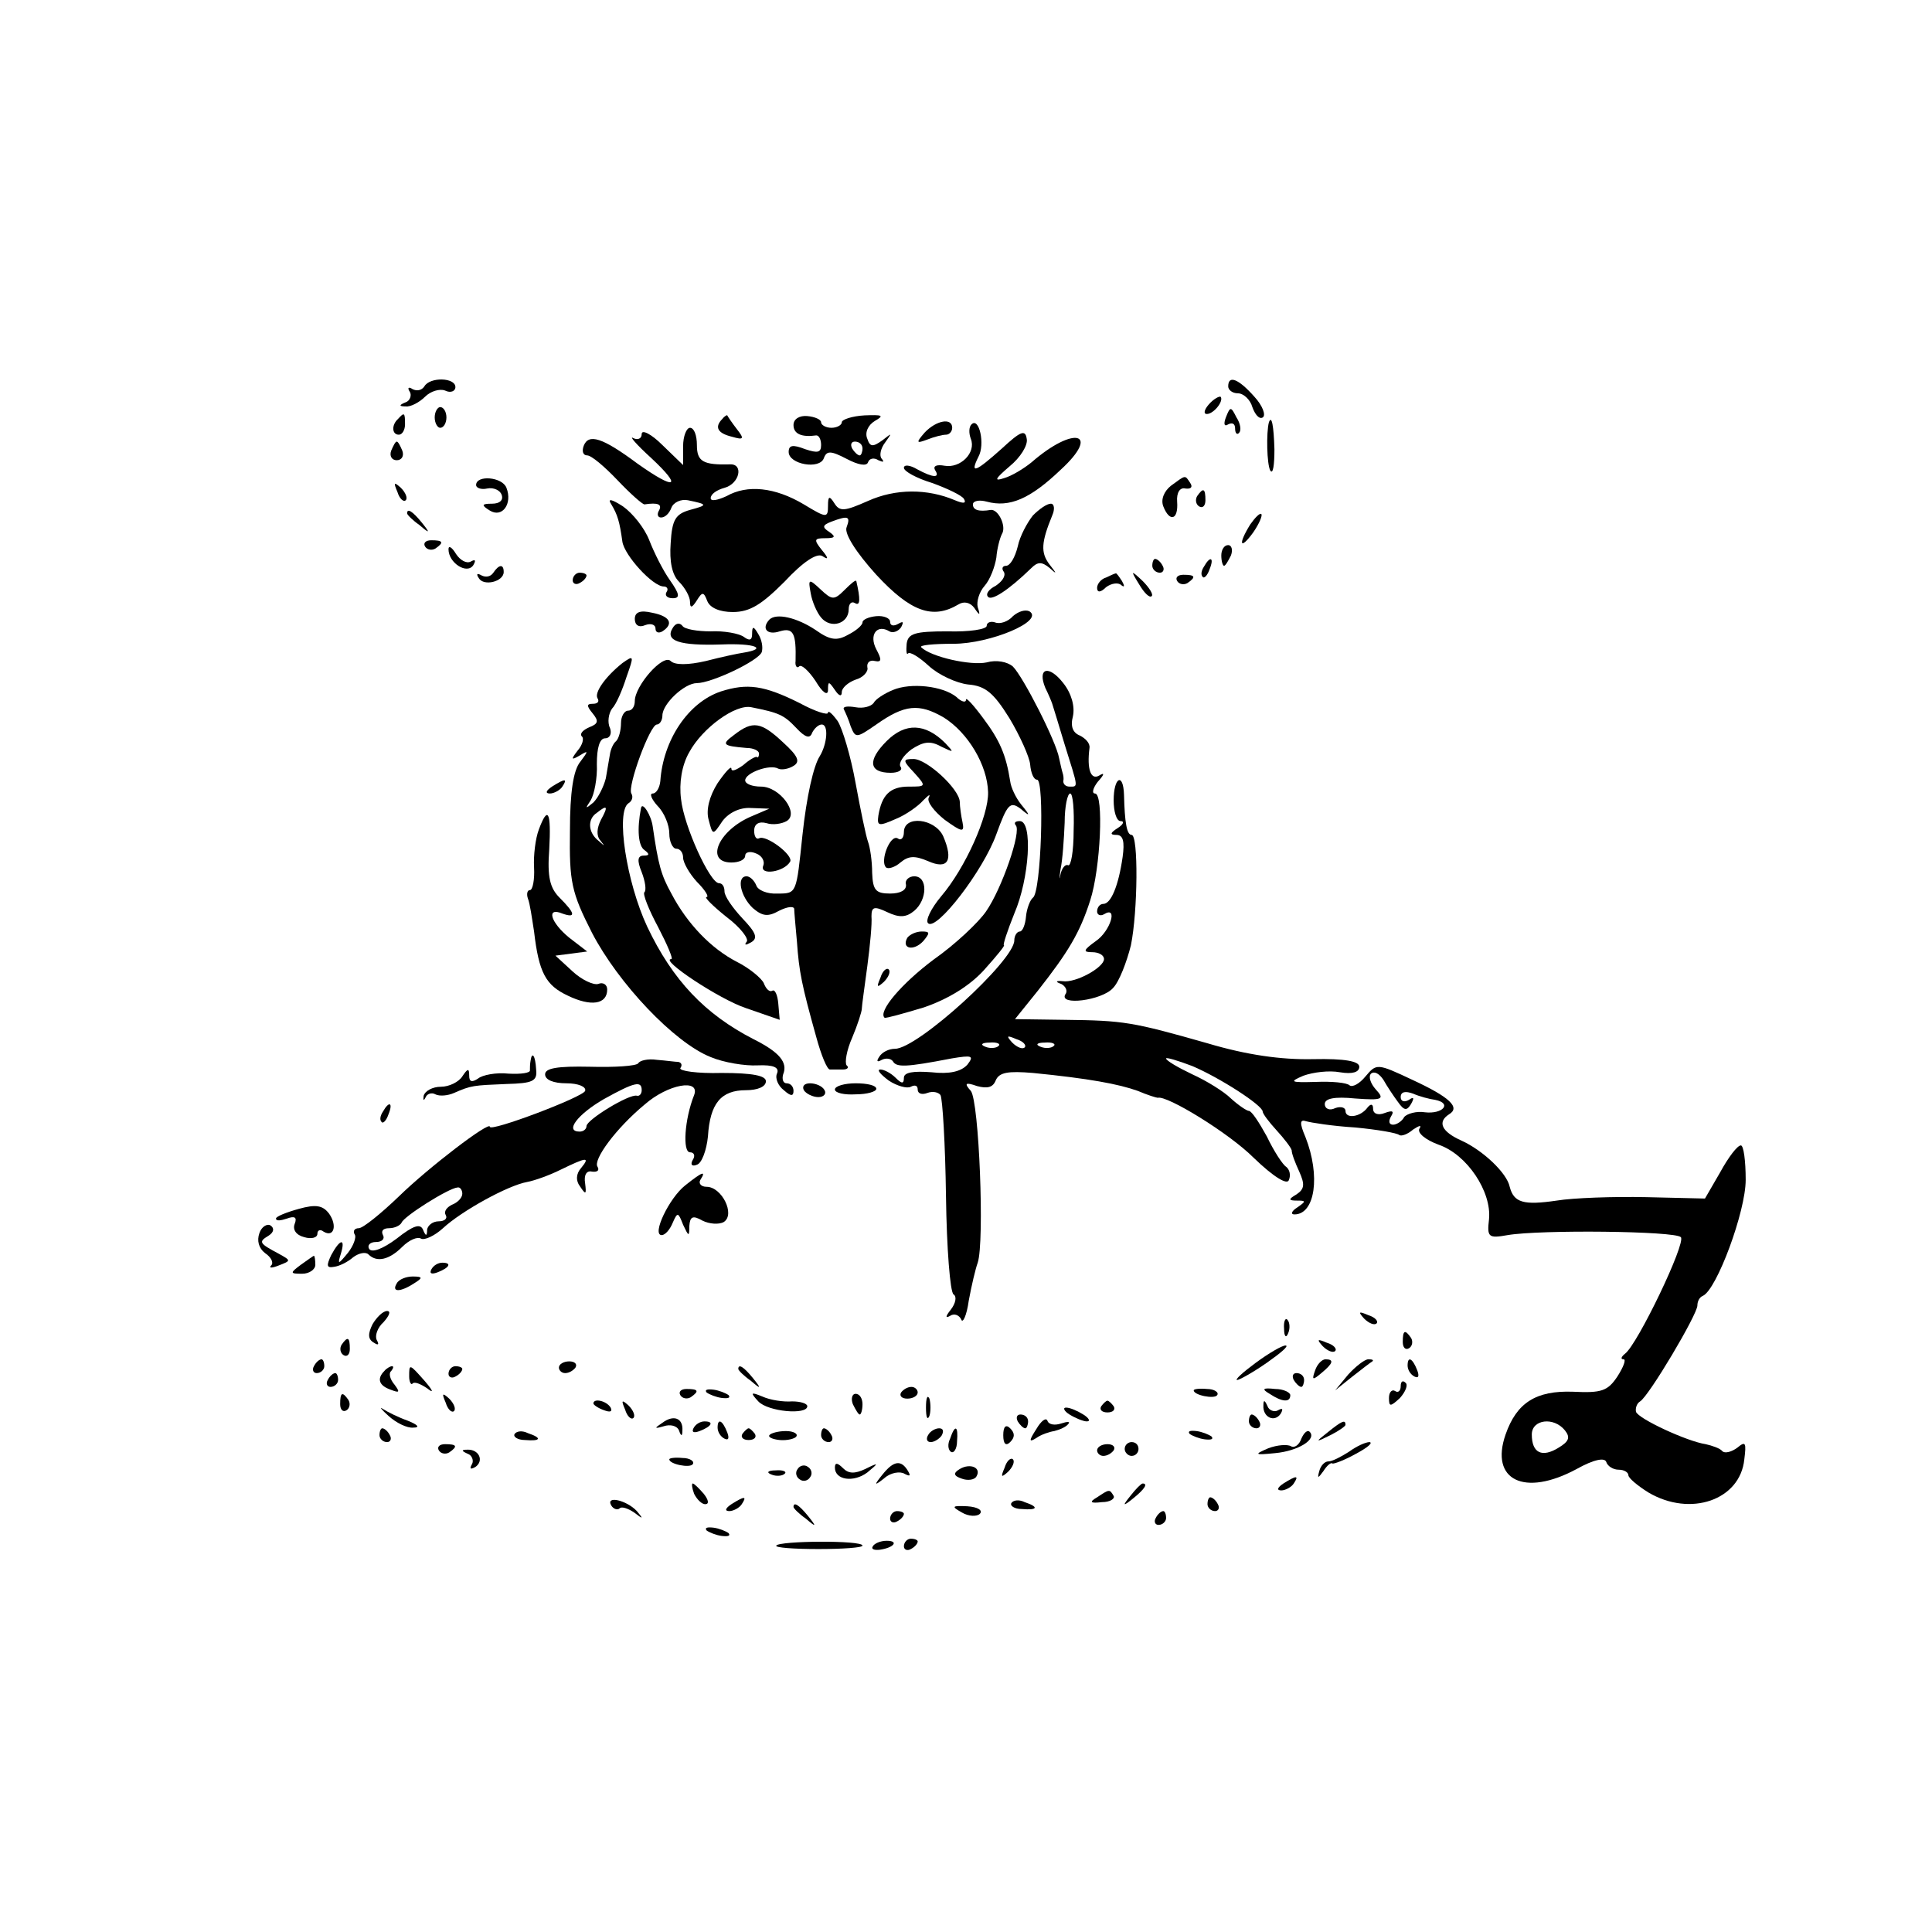 <?xml version="1.0" standalone="no"?>
<!DOCTYPE svg PUBLIC "-//W3C//DTD SVG 20010904//EN"
 "http://www.w3.org/TR/2001/REC-SVG-20010904/DTD/svg10.dtd">
<svg version="1.0" xmlns="http://www.w3.org/2000/svg"
 width="280pt" height="280pt" viewBox="0 0 280 280"
 preserveAspectRatio="xMidYMid meet">
<g transform="translate(0,280) scale(0.1,-0.1)"
fill="#000000" stroke="none">
<path d="M615 2240 c-4 -6 -11 -7 -17 -4 -6 4 -8 2 -4 -4 3 -5 0 -13 -6 -15
-10 -4 -10 -6 0 -6 7 -1 20 6 28 14 8 8 21 12 29 9 8 -4 15 -1 15 5 0 14 -37
15 -45 1z"/>
<path d="M1780 2240 c0 -5 6 -10 14 -10 8 0 18 -9 21 -20 4 -11 10 -18 15 -15
5 3 0 17 -12 30 -23 26 -38 32 -38 15z"/>
<path d="M1752 2214 c-7 -8 -8 -14 -3 -14 10 0 25 19 20 25 -2 1 -10 -3 -17
-11z"/>
<path d="M630 2195 c0 -8 4 -15 8 -15 5 0 9 7 9 15 0 8 -4 15 -9 15 -4 0 -8
-7 -8 -15z"/>
<path d="M1777 2196 c-4 -10 -3 -15 3 -11 6 3 10 1 10 -6 0 -7 3 -10 6 -6 3 3
2 13 -4 22 -8 16 -9 16 -15 1z"/>
<path d="M577 2193 c-10 -9 -9 -23 1 -23 5 0 9 7 9 15 0 17 -1 18 -10 8z"/>
<path d="M1047 2193 c-12 -12 -7 -21 14 -26 17 -5 18 -3 7 11 -7 9 -13 18 -14
20 0 1 -4 -1 -7 -5z"/>
<path d="M1150 2184 c0 -13 12 -18 33 -15 4 0 7 -6 7 -14 0 -11 -5 -12 -23 -6
-18 7 -24 6 -24 -4 0 -18 45 -26 51 -9 4 11 10 11 33 -1 17 -9 29 -11 31 -5 2
6 9 7 15 3 7 -3 9 -3 5 2 -4 4 -2 15 5 24 10 14 10 14 -4 3 -14 -10 -18 -10
-22 2 -4 9 1 20 11 26 14 8 11 9 -15 8 -18 -1 -33 -6 -33 -10 0 -4 -7 -8 -15
-8 -8 0 -15 4 -15 8 0 4 -9 8 -20 9 -11 1 -20 -4 -20 -13z m100 -34 c0 -5 -2
-10 -4 -10 -3 0 -8 5 -11 10 -3 6 -1 10 4 10 6 0 11 -4 11 -10z"/>
<path d="M1340 2173 c-13 -15 -12 -16 4 -10 10 4 22 7 27 7 5 0 9 5 9 10 0 15
-23 11 -40 -7z"/>
<path d="M1408 2185 c-4 -4 -4 -13 -1 -21 8 -20 -15 -43 -38 -39 -11 2 -17 0
-14 -6 8 -12 -2 -12 -26 1 -10 6 -19 7 -19 2 0 -5 18 -15 41 -22 22 -8 43 -18
46 -23 4 -7 -1 -7 -13 -2 -40 17 -86 17 -126 -1 -34 -15 -41 -16 -49 -3 -7 11
-9 10 -9 -4 0 -18 -2 -18 -35 2 -42 25 -82 29 -112 12 -13 -6 -23 -8 -23 -3 0
6 9 12 20 15 22 6 28 35 8 34 -39 -1 -48 4 -48 28 0 14 -4 25 -10 25 -5 0 -10
-12 -10 -27 l0 -27 -30 29 c-16 16 -30 23 -30 16 0 -7 -6 -9 -12 -6 -7 4 4 -9
26 -29 46 -43 35 -47 -20 -8 -51 38 -71 44 -78 26 -3 -8 -1 -14 5 -14 6 0 25
-16 44 -36 18 -19 36 -35 39 -35 20 3 26 0 21 -9 -3 -5 -2 -10 3 -10 6 0 12 6
15 14 3 8 14 13 24 11 29 -6 29 -7 3 -14 -21 -6 -26 -14 -28 -48 -2 -27 2 -46
12 -56 9 -9 16 -22 16 -29 0 -10 3 -9 10 2 8 13 10 12 15 -1 4 -10 18 -16 37
-16 25 0 42 11 75 44 27 29 47 42 55 37 9 -6 9 -3 -1 9 -12 15 -11 17 5 17 14
0 16 2 6 9 -11 7 -10 10 3 15 24 9 28 8 22 -8 -4 -9 14 -37 43 -69 50 -54 82
-65 119 -43 8 5 17 3 23 -5 8 -12 9 -11 5 1 -2 8 2 22 10 31 8 9 15 28 17 41
1 13 5 28 8 34 7 11 -5 36 -16 35 -18 -3 -26 0 -26 8 0 5 9 7 20 4 33 -9 63 4
107 46 59 54 20 65 -42 11 -11 -9 -29 -20 -40 -23 -15 -5 -13 -1 8 17 16 13
27 31 25 40 -2 14 -9 11 -36 -14 -38 -34 -47 -38 -34 -12 10 18 1 58 -10 47z"/>
<path d="M1839 2188 c-4 -15 -3 -61 2 -70 4 -6 6 8 6 31 -1 34 -4 50 -8 39z"/>
<path d="M567 2147 c-3 -8 1 -14 8 -14 7 0 11 6 8 14 -3 7 -6 13 -8 13 -2 0
-5 -6 -8 -13z"/>
<path d="M690 2097 c0 -4 7 -7 16 -5 10 2 19 -3 21 -9 3 -8 -3 -13 -14 -13
-15 0 -16 -2 -3 -10 18 -11 33 10 24 33 -6 16 -44 19 -44 4z"/>
<path d="M1697 2096 c-10 -8 -15 -20 -11 -30 9 -23 22 -20 20 7 -1 13 4 21 12
19 8 -1 11 2 7 8 -8 12 -6 12 -28 -4z"/>
<path d="M576 2087 c3 -10 9 -15 12 -12 3 3 0 11 -7 18 -10 9 -11 8 -5 -6z"/>
<path d="M1735 2081 c-3 -5 -2 -12 3 -15 5 -3 9 1 9 9 0 17 -3 19 -12 6z"/>
<path d="M886 2069 c9 -15 12 -25 16 -54 3 -20 44 -65 60 -65 5 0 7 -4 4 -8
-3 -5 1 -9 9 -9 11 0 10 6 -4 26 -10 14 -23 40 -30 58 -7 18 -24 39 -38 49
-17 11 -23 12 -17 3z"/>
<path d="M1497 2053 c-8 -10 -19 -30 -22 -45 -4 -16 -11 -28 -17 -28 -5 0 -7
-4 -3 -9 3 -6 -3 -14 -12 -20 -10 -5 -15 -12 -11 -16 5 -6 29 9 63 42 9 9 15
9 26 0 11 -10 11 -9 0 5 -13 17 -12 32 4 71 4 9 3 17 -2 17 -6 0 -17 -8 -26
-17z"/>
<path d="M590 2056 c0 -2 8 -10 18 -17 15 -13 16 -12 3 4 -13 16 -21 21 -21
13z"/>
<path d="M1812 2040 c-18 -29 -15 -38 4 -12 9 13 14 25 12 27 -2 2 -9 -5 -16
-15z"/>
<path d="M616 2008 c3 -5 10 -6 15 -3 13 9 11 12 -6 12 -8 0 -12 -4 -9 -9z"/>
<path d="M650 2004 c0 -20 27 -37 36 -23 4 7 3 9 -4 5 -6 -3 -15 2 -21 11 -6
10 -11 13 -11 7z"/>
<path d="M1770 1995 c0 -8 2 -15 4 -15 2 0 6 7 10 15 3 8 1 15 -4 15 -6 0 -10
-7 -10 -15z"/>
<path d="M1670 1980 c0 -5 5 -10 11 -10 5 0 7 5 4 10 -3 6 -8 10 -11 10 -2 0
-4 -4 -4 -10z"/>
<path d="M1745 1979 c-4 -6 -5 -12 -2 -15 2 -3 7 2 10 11 7 17 1 20 -8 4z"/>
<path d="M715 1970 c-4 -6 -11 -7 -17 -4 -7 4 -8 2 -4 -4 7 -12 36 -5 36 9 0
12 -7 11 -15 -1z"/>
<path d="M830 1959 c0 -5 5 -7 10 -4 6 3 10 8 10 11 0 2 -4 4 -10 4 -5 0 -10
-5 -10 -11z"/>
<path d="M1603 1963 c-7 -2 -13 -9 -13 -15 0 -7 5 -7 13 1 8 6 18 7 22 3 5 -4
5 -1 1 6 -4 6 -8 12 -9 11 -1 0 -8 -3 -14 -6z"/>
<path d="M1651 1953 c7 -12 15 -20 18 -17 3 2 -3 12 -13 22 -17 16 -18 16 -5
-5z"/>
<path d="M1706 1958 c3 -5 10 -6 15 -3 13 9 11 12 -6 12 -8 0 -12 -4 -9 -9z"/>
<path d="M1175 1940 c2 -12 9 -28 15 -35 14 -17 40 -9 40 12 0 8 4 12 9 9 8
-5 8 6 2 32 -1 2 -8 -4 -17 -13 -15 -15 -18 -15 -35 1 -17 16 -18 15 -14 -6z"/>
<path d="M920 1903 c0 -9 6 -13 15 -9 8 3 15 1 15 -5 0 -6 5 -7 10 -4 17 11
11 22 -15 27 -17 4 -25 1 -25 -9z"/>
<path d="M1468 1907 c-7 -8 -19 -12 -26 -9 -6 2 -12 0 -12 -5 0 -5 -25 -9 -57
-8 -47 0 -57 -3 -59 -18 -1 -11 0 -17 2 -14 3 3 17 -6 30 -18 14 -13 40 -25
57 -27 25 -2 37 -12 60 -49 15 -25 29 -56 30 -67 1 -12 5 -22 10 -22 11 0 6
-163 -6 -171 -4 -3 -9 -16 -10 -27 -1 -12 -5 -22 -9 -22 -4 0 -8 -6 -8 -13 0
-29 -140 -157 -173 -157 -9 0 -19 -5 -23 -12 -4 -6 -3 -8 4 -4 6 3 13 2 16 -2
5 -9 18 -9 85 4 30 5 33 4 23 -9 -9 -10 -26 -14 -52 -11 -26 2 -40 0 -40 -8 0
-9 -3 -9 -12 0 -7 7 -17 12 -22 12 -6 0 0 -7 12 -16 12 -8 27 -12 32 -9 6 3
10 2 10 -4 0 -6 6 -8 14 -5 8 3 16 1 19 -3 3 -5 7 -71 8 -147 1 -75 6 -139 11
-142 5 -3 3 -13 -4 -22 -8 -10 -8 -13 -1 -9 6 4 13 1 16 -5 2 -7 8 5 11 27 4
22 10 47 13 55 10 30 2 234 -10 249 -10 11 -8 13 9 7 15 -4 23 -2 27 8 5 12
18 14 54 11 81 -8 124 -16 152 -26 14 -6 27 -10 29 -10 13 4 103 -51 139 -87
29 -28 49 -40 51 -32 3 7 1 15 -4 19 -5 3 -18 23 -28 44 -11 20 -22 37 -26 37
-3 0 -15 8 -26 18 -10 10 -36 26 -56 35 -21 10 -38 20 -38 23 0 2 17 -3 38
-11 40 -17 102 -57 102 -66 0 -3 9 -15 20 -27 11 -12 21 -25 22 -29 0 -5 5
-18 11 -31 8 -18 8 -25 -4 -33 -12 -7 -12 -9 1 -9 13 0 13 -1 0 -10 -8 -5 -10
-10 -4 -10 30 0 38 56 16 112 -9 21 -8 26 1 23 7 -2 38 -7 71 -9 32 -3 61 -8
64 -11 3 -2 12 1 20 8 9 6 13 7 9 1 -3 -6 9 -16 28 -23 41 -14 77 -68 73 -108
-3 -26 -1 -28 27 -23 47 8 243 6 251 -3 8 -8 -63 -156 -81 -169 -5 -4 -7 -8
-2 -8 4 0 0 -11 -9 -25 -14 -21 -23 -24 -64 -22 -54 2 -82 -16 -98 -62 -23
-66 27 -91 103 -50 25 14 41 17 43 10 2 -6 10 -11 18 -11 8 0 14 -4 14 -8 0
-4 13 -15 29 -25 61 -36 133 -11 139 48 3 24 2 27 -10 17 -8 -6 -18 -9 -22 -5
-3 4 -15 8 -24 10 -27 4 -98 37 -101 47 -1 5 1 12 6 15 13 8 83 126 83 139 0
6 3 12 8 14 20 9 62 122 62 168 0 28 -3 50 -7 50 -5 0 -18 -17 -30 -39 l-22
-38 -85 2 c-47 1 -106 -1 -130 -5 -48 -7 -62 -3 -68 20 -4 20 -39 53 -70 67
-29 13 -35 27 -18 38 17 10 1 25 -53 50 -51 24 -52 24 -68 5 -9 -11 -19 -16
-23 -13 -4 4 -26 6 -49 5 -37 -1 -39 0 -18 9 14 5 37 8 53 5 18 -3 28 0 28 8
0 8 -21 12 -67 11 -46 -1 -96 6 -153 23 -109 31 -121 33 -207 34 l-72 1 33 41
c44 56 61 84 76 131 15 46 20 155 7 155 -5 0 -3 8 4 17 10 11 10 14 2 9 -12
-7 -18 9 -14 40 1 7 -6 14 -14 18 -10 4 -14 13 -10 28 3 14 -2 33 -14 48 -21
27 -38 22 -26 -7 5 -10 9 -20 10 -23 1 -3 9 -29 18 -59 20 -64 20 -61 7 -61
-5 0 -9 3 -9 8 1 4 0 9 -1 12 -1 3 -3 12 -5 21 -4 24 -52 118 -67 133 -8 7
-24 10 -38 6 -23 -5 -81 8 -95 22 -3 3 18 5 47 5 53 0 132 33 110 47 -6 3 -16
0 -24 -7z m88 -311 c0 -30 -4 -52 -8 -50 -4 2 -9 -4 -11 -13 -2 -10 -2 -7 0 7
3 14 5 44 6 68 0 23 4 42 8 42 4 0 6 -24 5 -54z m-71 -314 c-3 -3 -11 0 -18 7
-9 10 -8 11 6 5 10 -3 15 -9 12 -12z m-38 2 c-3 -3 -12 -4 -19 -1 -8 3 -5 6 6
6 11 1 17 -2 13 -5z m80 0 c-3 -3 -12 -4 -19 -1 -8 3 -5 6 6 6 11 1 17 -2 13
-5z m499 -81 c9 -13 13 -13 19 -3 5 9 4 11 -3 6 -7 -4 -12 -2 -12 4 0 8 7 9
18 5 9 -4 24 -8 32 -9 25 -5 11 -21 -15 -18 -12 2 -26 -2 -30 -7 -3 -6 -11
-11 -16 -11 -6 0 -7 5 -3 12 5 8 2 9 -9 5 -10 -4 -17 -1 -17 6 0 7 -3 8 -8 2
-10 -14 -32 -17 -32 -5 0 5 -7 7 -15 4 -8 -4 -15 -1 -15 6 0 8 14 11 44 8 40
-3 43 -1 30 13 -8 9 -11 19 -7 23 5 4 12 0 18 -9 5 -9 15 -24 21 -32z m242
-476 c8 -10 6 -16 -9 -25 -24 -15 -39 -8 -39 19 0 22 32 26 48 6z"/>
<path d="M1115 1902 c-12 -13 -3 -23 15 -17 20 6 24 -3 23 -43 -1 -7 2 -11 5
-8 3 4 14 -6 24 -21 10 -17 18 -22 18 -13 0 13 1 13 10 0 6 -9 10 -10 10 -3 0
6 9 14 20 18 11 3 19 12 17 18 -1 7 4 11 11 9 10 -2 10 2 2 17 -11 21 1 37 19
26 5 -3 13 0 17 6 4 8 3 9 -4 5 -7 -4 -12 -3 -12 3 0 5 -9 9 -20 8 -11 -1 -20
-5 -20 -9 0 -4 -9 -12 -21 -18 -16 -9 -26 -8 -47 7 -27 18 -57 25 -67 15z"/>
<path d="M975 1890 c-12 -19 10 -26 71 -24 48 2 68 -6 31 -12 -7 -1 -31 -6
-54 -12 -26 -6 -45 -6 -51 0 -11 11 -52 -36 -52 -58 0 -8 -4 -14 -10 -14 -5 0
-10 -8 -10 -18 0 -10 -3 -22 -7 -26 -4 -3 -8 -12 -9 -19 -1 -7 -4 -22 -6 -35
-3 -12 -11 -28 -18 -35 -12 -10 -12 -9 -4 3 5 8 10 32 9 53 0 23 4 37 12 37 7
0 10 7 7 15 -4 8 -2 21 3 28 6 6 15 27 21 46 11 31 11 32 -6 20 -25 -20 -41
-43 -36 -51 3 -5 0 -8 -7 -8 -9 0 -9 -3 0 -14 9 -11 8 -15 -5 -20 -9 -4 -14
-9 -11 -13 4 -3 1 -13 -6 -21 -10 -13 -9 -14 3 -7 13 8 13 7 1 -9 -10 -12 -15
-44 -15 -100 -1 -74 2 -89 32 -148 38 -73 119 -159 172 -180 19 -8 50 -13 68
-12 23 1 32 -3 28 -12 -3 -7 2 -18 10 -24 10 -9 14 -9 14 -1 0 6 -4 11 -10 11
-5 0 -7 6 -5 13 7 17 -5 32 -43 51 -70 36 -117 85 -154 163 -30 64 -46 167
-27 179 5 3 7 9 4 14 -6 10 27 100 37 100 4 0 8 6 8 13 0 17 32 47 50 47 21 0
89 32 94 45 2 7 0 18 -5 26 -7 12 -9 12 -9 0 0 -9 -4 -10 -12 -4 -7 5 -29 9
-48 8 -19 0 -38 3 -41 8 -4 5 -10 4 -14 -3z m-104 -278 c-6 -12 -7 -23 -1 -30
7 -9 7 -9 -2 -1 -16 12 -17 32 -3 41 15 12 17 10 6 -10z"/>
<path d="M1045 1798 c-48 -16 -84 -71 -88 -130 -1 -10 -6 -18 -11 -18 -5 0 -2
-8 7 -18 10 -10 17 -28 17 -40 0 -12 5 -22 10 -22 6 0 10 -6 10 -13 0 -7 9
-23 20 -35 12 -12 18 -22 14 -22 -4 0 9 -13 29 -29 20 -15 33 -32 29 -36 -4
-5 -1 -5 6 -1 11 6 8 14 -12 35 -14 15 -26 32 -26 39 0 7 -3 12 -8 12 -13 0
-51 83 -55 122 -3 23 1 49 12 68 19 35 67 70 90 65 40 -8 47 -11 65 -30 13
-14 20 -16 23 -7 3 6 9 12 14 12 10 0 8 -28 -3 -46 -9 -14 -19 -58 -25 -114
-9 -85 -8 -85 -36 -85 -15 -1 -29 5 -31 12 -3 7 -9 13 -14 13 -15 0 -9 -29 9
-46 14 -12 22 -13 38 -4 12 6 21 7 22 3 0 -4 2 -26 4 -48 3 -43 7 -63 28 -138
7 -26 16 -48 20 -47 4 0 12 0 19 0 6 0 9 3 5 6 -3 4 0 22 8 40 8 19 14 38 14
42 0 4 4 32 8 62 4 30 7 62 6 72 0 14 4 15 23 6 17 -8 27 -8 39 2 19 16 20 50
0 50 -8 0 -14 -6 -12 -12 1 -8 -8 -13 -23 -13 -21 0 -25 5 -26 30 0 17 -3 37
-6 45 -3 8 -11 47 -18 85 -7 39 -19 79 -26 90 -8 11 -14 16 -14 12 0 -4 -19 2
-41 14 -52 26 -76 29 -114 17z"/>
<path d="M1294 1800 c-12 -5 -25 -13 -28 -19 -4 -5 -15 -8 -26 -6 -12 2 -19 1
-17 -3 2 -4 7 -15 10 -25 7 -17 8 -17 37 3 41 29 62 31 98 10 35 -22 63 -69
64 -108 1 -34 -33 -110 -68 -151 -15 -18 -23 -35 -19 -39 12 -12 80 76 99 129
16 44 20 48 35 37 14 -12 15 -11 1 6 -8 10 -15 25 -16 34 -6 38 -15 59 -39 91
-14 19 -25 31 -25 27 0 -5 -7 -3 -14 4 -20 16 -66 21 -92 10z"/>
<path d="M1064 1735 c-19 -14 -17 -16 18 -19 10 0 18 -4 18 -8 0 -5 -2 -7 -3
-5 -2 1 -11 -4 -20 -12 -10 -7 -17 -10 -17 -5 0 5 -9 -5 -20 -21 -12 -19 -17
-39 -13 -53 6 -23 6 -23 20 -2 9 12 25 20 41 19 l27 -1 -28 -12 c-47 -21 -65
-66 -27 -66 11 0 20 4 20 10 0 5 7 7 16 3 8 -3 13 -11 10 -18 -5 -14 30 -9 39
6 6 9 -35 40 -45 34 -4 -2 -7 3 -7 11 0 10 7 14 18 11 9 -3 22 -1 29 3 19 11
-10 50 -37 50 -13 0 -23 4 -23 9 0 11 36 24 48 17 4 -2 14 -1 22 4 10 6 7 14
-15 34 -32 30 -44 32 -71 11z"/>
<path d="M1285 1726 c-28 -28 -26 -46 6 -46 11 0 18 4 14 9 -3 5 4 16 16 25
17 11 27 13 43 4 19 -9 19 -9 6 5 -29 29 -58 30 -85 3z"/>
<path d="M1325 1680 c18 -20 17 -20 -8 -20 -27 0 -39 -12 -44 -42 -2 -15 0
-16 25 -5 15 6 33 19 40 27 8 8 11 10 8 4 -3 -6 8 -20 23 -32 25 -18 29 -19
26 -4 -2 9 -4 23 -4 30 -1 19 -48 62 -67 62 -16 0 -16 -2 1 -20z"/>
<path d="M800 1660 c-9 -6 -10 -10 -3 -10 6 0 15 5 18 10 8 12 4 12 -15 0z"/>
<path d="M1614 1640 c0 -16 4 -30 10 -30 6 0 4 -5 -4 -10 -11 -7 -12 -10 -2
-10 10 0 12 -10 9 -32 -6 -42 -17 -68 -28 -68 -5 0 -9 -5 -9 -11 0 -5 5 -7 10
-4 21 13 9 -25 -12 -39 -18 -13 -19 -16 -5 -16 9 0 17 -4 17 -10 0 -12 -41
-35 -60 -32 -10 1 -11 -1 -2 -4 6 -3 10 -10 6 -15 -10 -17 53 -9 69 9 9 9 20
38 26 62 10 49 11 160 1 160 -7 0 -10 18 -11 58 -1 33 -15 26 -15 -8z"/>
<path d="M929 1629 c-6 -31 -4 -55 5 -61 8 -6 7 -8 -1 -8 -9 0 -10 -7 -3 -24
5 -13 7 -26 4 -29 -3 -2 6 -25 20 -51 13 -25 22 -46 19 -46 -18 0 69 -58 108
-71 l49 -17 -2 23 c-1 13 -5 22 -9 19 -4 -2 -9 3 -12 11 -3 7 -21 22 -39 31
-37 19 -72 55 -95 99 -15 27 -19 42 -27 97 -2 16 -15 37 -17 27z"/>
<path d="M781 1598 c-5 -13 -8 -38 -7 -55 1 -18 -2 -33 -6 -33 -4 0 -5 -6 -3
-12 3 -7 6 -29 9 -48 7 -60 17 -78 49 -93 33 -16 57 -13 57 9 0 7 -6 11 -13 8
-7 -2 -24 6 -37 18 l-25 23 23 3 23 3 -26 20 c-27 22 -34 45 -10 35 20 -7 19
0 -4 23 -14 14 -18 30 -15 70 3 55 -2 64 -15 29z"/>
<path d="M1310 1594 c0 -8 -4 -13 -9 -9 -11 6 -26 -33 -17 -42 3 -3 13 0 21 7
12 10 21 10 40 2 29 -13 37 1 22 36 -12 26 -57 31 -57 6z"/>
<path d="M1472 1604 c9 -8 -20 -92 -43 -125 -11 -16 -45 -48 -75 -69 -47 -35
-82 -76 -72 -85 2 -1 27 6 57 15 35 12 66 31 87 54 18 20 31 36 29 36 -2 0 5
21 15 46 22 51 27 134 8 134 -6 0 -9 -2 -6 -6z"/>
<path d="M1315 1441 c-9 -16 9 -20 23 -5 10 12 10 14 -2 14 -8 0 -17 -4 -21
-9z"/>
<path d="M1276 1383 c-6 -14 -5 -15 5 -6 7 7 10 15 7 18 -3 3 -9 -2 -12 -12z"/>
<path d="M769 1263 c-1 -5 -1 -11 -1 -14 1 -4 -13 -6 -31 -5 -18 2 -38 -2 -44
-7 -9 -6 -13 -5 -13 4 0 11 -2 11 -10 -1 -5 -8 -19 -15 -31 -15 -12 0 -23 -6
-25 -13 -1 -7 0 -8 3 -2 2 5 9 7 14 4 6 -3 18 -2 27 2 25 11 28 11 76 13 38 1
45 4 43 21 -1 20 -6 27 -8 13z"/>
<path d="M925 1259 c-3 -4 -34 -6 -70 -5 -47 1 -65 -2 -65 -11 0 -8 12 -13 31
-13 17 0 29 -5 27 -11 -3 -9 -138 -60 -138 -52 0 9 -89 -59 -132 -101 -26 -25
-52 -46 -58 -46 -6 0 -9 -4 -6 -9 3 -4 -2 -17 -10 -27 -14 -17 -15 -17 -10 -1
7 23 -1 22 -14 -2 -7 -15 -7 -19 4 -17 8 1 20 7 28 14 8 6 18 8 22 4 12 -12
30 -8 49 11 10 10 22 15 27 12 5 -3 20 4 32 15 27 25 94 62 122 67 11 2 33 10
49 18 37 18 43 19 29 2 -7 -8 -8 -18 -1 -27 8 -12 9 -11 7 5 -2 12 2 19 10 17
8 -1 11 2 8 7 -7 10 27 56 68 90 34 30 81 38 72 14 -14 -35 -17 -83 -6 -83 6
0 8 -5 4 -11 -4 -7 -1 -10 6 -7 7 2 14 21 16 41 3 48 19 67 55 67 17 0 29 5
29 13 0 8 -19 12 -64 12 -36 -1 -62 3 -60 7 3 4 2 8 -3 9 -4 0 -18 2 -31 3
-13 2 -25 -1 -27 -5z m5 -39 c0 -5 -3 -9 -7 -8 -11 3 -73 -35 -73 -44 0 -4 -4
-8 -10 -8 -22 0 -3 25 35 47 45 25 55 27 55 13z m-260 -150 c0 -6 -7 -13 -15
-16 -8 -4 -12 -10 -9 -15 3 -5 -2 -9 -10 -9 -9 0 -16 -6 -17 -12 0 -10 -2 -10
-6 0 -4 9 -14 6 -38 -13 -20 -15 -36 -21 -40 -15 -3 5 1 10 10 10 9 0 13 5 10
10 -3 6 0 10 9 10 8 0 16 4 18 8 3 9 68 50 81 51 4 1 7 -4 7 -9z"/>
<path d="M1165 1220 c3 -5 13 -10 21 -10 8 0 12 5 9 10 -3 6 -13 10 -21 10 -8
0 -12 -4 -9 -10z"/>
<path d="M1210 1221 c0 -5 14 -8 30 -7 17 0 30 4 30 8 0 5 -13 8 -30 8 -16 0
-30 -4 -30 -9z"/>
<path d="M555 1189 c-4 -6 -5 -12 -2 -15 2 -3 7 2 10 11 7 17 1 20 -8 4z"/>
<path d="M993 1082 c-23 -18 -49 -72 -34 -72 5 0 12 8 16 18 7 16 8 15 15 -3
8 -17 9 -18 9 -2 1 14 5 16 19 8 10 -5 24 -6 31 -2 17 11 -3 51 -25 51 -8 0
-12 5 -9 10 9 14 3 12 -22 -8z"/>
<path d="M433 1048 c-18 -5 -33 -11 -33 -14 0 -4 7 -3 16 0 11 4 15 2 11 -8
-3 -8 2 -16 14 -19 10 -3 19 -1 19 5 0 5 4 7 9 3 15 -9 20 9 8 26 -9 12 -19
14 -44 7z"/>
<path d="M376 1013 c-4 -11 -1 -22 8 -29 9 -6 13 -14 9 -18 -4 -4 1 -4 11 0
18 7 18 7 0 17 -28 15 -30 17 -15 26 8 5 9 11 3 15 -5 3 -13 -2 -16 -11z"/>
<path d="M436 967 c-16 -12 -16 -13 2 -13 10 0 19 6 19 13 0 7 -1 13 -2 13 -1
0 -9 -6 -19 -13z"/>
<path d="M625 960 c-3 -6 1 -7 9 -4 18 7 21 14 7 14 -6 0 -13 -4 -16 -10z"/>
<path d="M575 940 c-8 -13 5 -13 25 0 13 8 13 10 -2 10 -9 0 -20 -4 -23 -10z"/>
<path d="M540 881 c-7 -14 -7 -22 2 -27 6 -4 8 -3 4 4 -3 6 1 18 10 26 8 9 11
16 5 16 -6 0 -15 -9 -21 -19z"/>
<path d="M1977 889 c7 -7 15 -10 18 -7 3 3 -2 9 -12 12 -14 6 -15 5 -6 -5z"/>
<path d="M1861 874 c0 -11 3 -14 6 -6 3 7 2 16 -1 19 -3 4 -6 -2 -5 -13z"/>
<path d="M2033 855 c0 -8 4 -12 9 -9 5 3 6 10 3 15 -9 13 -12 11 -12 -6z"/>
<path d="M495 851 c-3 -5 -2 -12 3 -15 5 -3 9 1 9 9 0 17 -3 19 -12 6z"/>
<path d="M1917 849 c7 -7 15 -10 18 -7 3 3 -2 9 -12 12 -14 6 -15 5 -6 -5z"/>
<path d="M1820 825 c-19 -14 -31 -25 -27 -25 3 0 23 11 43 25 20 14 33 25 27
25 -5 0 -24 -11 -43 -25z"/>
<path d="M455 820 c-3 -5 -1 -10 4 -10 6 0 11 5 11 10 0 6 -2 10 -4 10 -3 0
-8 -4 -11 -10z"/>
<path d="M810 818 c0 -4 4 -8 9 -8 6 0 12 4 15 8 3 5 -1 9 -9 9 -8 0 -15 -4
-15 -9z"/>
<path d="M1906 814 c-5 -14 -4 -15 9 -4 17 14 19 20 6 20 -5 0 -12 -7 -15 -16z"/>
<path d="M1954 808 l-19 -23 25 20 c14 11 27 21 29 22 2 2 0 3 -6 3 -5 0 -18
-10 -29 -22z"/>
<path d="M2040 821 c0 -6 4 -13 10 -16 6 -3 7 1 4 9 -7 18 -14 21 -14 7z"/>
<path d="M557 813 c-11 -11 -8 -21 9 -27 13 -5 14 -4 6 7 -7 8 -9 17 -5 20 3
4 4 7 1 7 -2 0 -8 -3 -11 -7z"/>
<path d="M593 805 c0 -8 3 -13 5 -10 3 3 12 -1 21 -7 10 -8 9 -4 -3 10 -23 26
-23 26 -23 7z"/>
<path d="M650 809 c0 -5 5 -7 10 -4 6 3 10 8 10 11 0 2 -4 4 -10 4 -5 0 -10
-5 -10 -11z"/>
<path d="M1070 816 c0 -2 8 -10 18 -17 15 -13 16 -12 3 4 -13 16 -21 21 -21
13z"/>
<path d="M475 800 c-3 -5 -1 -10 4 -10 6 0 11 5 11 10 0 6 -2 10 -4 10 -3 0
-8 -4 -11 -10z"/>
<path d="M1875 800 c3 -5 8 -10 11 -10 2 0 4 5 4 10 0 6 -5 10 -11 10 -5 0 -7
-4 -4 -10z"/>
<path d="M2030 791 c0 -7 -4 -10 -8 -7 -5 3 -9 -2 -9 -10 0 -13 2 -13 16 0 8
9 12 19 8 22 -4 4 -7 2 -7 -5z"/>
<path d="M986 778 c3 -5 10 -6 15 -3 13 9 11 12 -6 12 -8 0 -12 -4 -9 -9z"/>
<path d="M1024 782 c4 -3 14 -7 22 -8 9 -1 13 0 10 4 -4 3 -14 7 -22 8 -9 1
-13 0 -10 -4z"/>
<path d="M1306 782 c-3 -5 1 -9 9 -9 8 0 15 4 15 9 0 4 -4 8 -9 8 -6 0 -12 -4
-15 -8z"/>
<path d="M1730 785 c0 -7 30 -13 34 -7 3 4 -4 9 -15 9 -10 1 -19 0 -19 -2z"/>
<path d="M1840 780 c18 -12 30 -13 30 -2 0 4 -10 9 -22 9 -18 2 -20 0 -8 -7z"/>
<path d="M493 765 c0 -8 4 -12 9 -9 5 3 6 10 3 15 -9 13 -12 11 -12 -6z"/>
<path d="M646 767 c3 -10 9 -15 12 -12 3 3 0 11 -7 18 -10 9 -11 8 -5 -6z"/>
<path d="M1099 769 c14 -15 71 -20 71 -7 0 4 -10 7 -22 7 -13 -1 -32 2 -43 7
-17 7 -18 6 -6 -7z"/>
<path d="M1236 765 c4 -8 8 -15 10 -15 2 0 4 7 4 15 0 8 -4 15 -10 15 -5 0 -7
-7 -4 -15z"/>
<path d="M1342 760 c0 -14 2 -19 5 -12 2 6 2 18 0 25 -3 6 -5 1 -5 -13z"/>
<path d="M563 748 c11 -10 27 -18 36 -17 10 0 7 4 -8 10 -14 5 -30 13 -36 17
-6 4 -2 -1 8 -10z"/>
<path d="M860 766 c0 -2 7 -7 16 -10 8 -3 12 -2 9 4 -6 10 -25 14 -25 6z"/>
<path d="M906 757 c3 -10 9 -15 12 -12 3 3 0 11 -7 18 -10 9 -11 8 -5 -6z"/>
<path d="M1596 762 c-3 -5 1 -9 9 -9 8 0 12 4 9 9 -3 4 -7 8 -9 8 -2 0 -6 -4
-9 -8z"/>
<path d="M1831 763 c-1 -17 16 -25 25 -12 4 7 3 9 -4 5 -5 -3 -13 0 -15 6 -4
9 -6 10 -6 1z"/>
<path d="M1550 750 c8 -5 20 -10 25 -10 6 0 3 5 -5 10 -8 5 -19 10 -25 10 -5
0 -3 -5 5 -10z"/>
<path d="M960 738 c-12 -8 -12 -9 2 -5 9 3 19 1 22 -6 3 -9 5 -9 5 0 1 18 -13
23 -29 11z"/>
<path d="M1475 740 c3 -5 8 -10 11 -10 2 0 4 5 4 10 0 6 -5 10 -11 10 -5 0 -7
-4 -4 -10z"/>
<path d="M1502 729 c-11 -17 -11 -20 0 -13 7 5 19 9 26 10 8 2 17 6 20 10 4 4
-1 4 -10 1 -9 -3 -18 -2 -20 4 -2 5 -9 0 -16 -12z"/>
<path d="M1810 740 c0 -5 5 -10 11 -10 5 0 7 5 4 10 -3 6 -8 10 -11 10 -2 0
-4 -4 -4 -10z"/>
<path d="M1005 730 c-3 -6 1 -7 9 -4 18 7 21 14 7 14 -6 0 -13 -4 -16 -10z"/>
<path d="M1040 731 c0 -6 4 -13 10 -16 6 -3 7 1 4 9 -7 18 -14 21 -14 7z"/>
<path d="M1454 720 c0 -13 4 -16 10 -10 7 7 7 13 0 20 -6 6 -10 3 -10 -10z"/>
<path d="M1924 724 c-18 -14 -18 -15 4 -4 12 6 22 13 22 15 0 8 -5 6 -26 -11z"/>
<path d="M550 720 c0 -5 5 -10 11 -10 5 0 7 5 4 10 -3 6 -8 10 -11 10 -2 0 -4
-4 -4 -10z"/>
<path d="M746 722 c-3 -4 4 -9 15 -9 23 -2 25 3 4 10 -8 4 -16 3 -19 -1z"/>
<path d="M1076 722 c-3 -5 1 -9 9 -9 8 0 12 4 9 9 -3 4 -7 8 -9 8 -2 0 -6 -4
-9 -8z"/>
<path d="M1115 720 c-2 -3 5 -6 15 -7 11 -1 22 2 24 5 3 4 -4 8 -15 8 -11 0
-22 -3 -24 -6z"/>
<path d="M1190 720 c0 -5 5 -10 11 -10 5 0 7 5 4 10 -3 6 -8 10 -11 10 -2 0
-4 -4 -4 -10z"/>
<path d="M1345 720 c-3 -5 -2 -10 4 -10 5 0 13 5 16 10 3 6 2 10 -4 10 -5 0
-13 -4 -16 -10z"/>
<path d="M1377 715 c-4 -8 -3 -16 1 -19 4 -3 9 4 9 15 2 23 -3 25 -10 4z"/>
<path d="M1724 722 c4 -3 14 -7 22 -8 9 -1 13 0 10 4 -4 3 -14 7 -22 8 -9 1
-13 0 -10 -4z"/>
<path d="M1886 715 c-3 -9 -10 -14 -15 -11 -5 3 -20 2 -33 -3 -21 -9 -20 -10
10 -7 33 3 61 20 50 31 -3 3 -8 -1 -12 -10z"/>
<path d="M636 698 c3 -5 10 -6 15 -3 13 9 11 12 -6 12 -8 0 -12 -4 -9 -9z"/>
<path d="M1590 698 c0 -4 4 -8 9 -8 6 0 12 4 15 8 3 5 -1 9 -9 9 -8 0 -15 -4
-15 -9z"/>
<path d="M1630 700 c0 -5 5 -10 10 -10 6 0 10 5 10 10 0 6 -4 10 -10 10 -5 0
-10 -4 -10 -10z"/>
<path d="M1955 696 c-11 -7 -24 -14 -30 -14 -5 0 -11 -6 -13 -14 -3 -11 -2
-11 6 0 5 8 11 13 13 11 2 -1 18 5 34 14 17 9 25 16 20 17 -6 0 -19 -6 -30
-14z"/>
<path d="M678 693 c6 -2 9 -10 6 -15 -4 -7 -2 -8 5 -4 13 9 5 26 -12 25 -9 0
-8 -2 1 -6z"/>
<path d="M970 685 c0 -7 30 -13 34 -7 3 4 -4 9 -15 9 -10 1 -19 0 -19 -2z"/>
<path d="M1456 673 c-6 -14 -5 -15 5 -6 7 7 10 15 7 18 -3 3 -9 -2 -12 -12z"/>
<path d="M1156 671 c-4 -5 -2 -12 3 -15 5 -4 12 -2 15 3 4 5 2 12 -3 15 -5 4
-12 2 -15 -3z"/>
<path d="M1210 673 c0 -18 27 -22 47 -7 17 14 17 15 -3 5 -15 -7 -24 -7 -32 1
-8 8 -12 9 -12 1z"/>
<path d="M1279 663 c-13 -16 -12 -17 3 -5 9 8 23 10 29 6 8 -4 9 -3 5 4 -10
17 -21 15 -37 -5z"/>
<path d="M1391 671 c-10 -6 -9 -10 3 -14 8 -3 18 -2 21 3 8 13 -9 20 -24 11z"/>
<path d="M1118 663 c7 -3 16 -2 19 1 4 3 -2 6 -13 5 -11 0 -14 -3 -6 -6z"/>
<path d="M1860 650 c-9 -6 -10 -10 -3 -10 6 0 15 5 18 10 8 12 4 12 -15 0z"/>
<path d="M1006 635 c4 -8 11 -15 16 -15 6 0 5 6 -2 15 -7 8 -14 15 -16 15 -2
0 -1 -7 2 -15z"/>
<path d="M1639 633 c-13 -16 -12 -17 4 -4 16 13 21 21 13 21 -2 0 -10 -8 -17
-17z"/>
<path d="M1590 630 c-12 -7 -10 -9 7 -7 12 0 19 5 17 9 -6 10 -6 10 -24 -2z"/>
<path d="M886 618 c3 -5 9 -7 12 -4 3 3 12 0 21 -6 13 -10 14 -10 4 2 -15 16
-46 23 -37 8z"/>
<path d="M1060 620 c-9 -6 -10 -10 -3 -10 6 0 15 5 18 10 8 12 4 12 -15 0z"/>
<path d="M1466 622 c-3 -4 4 -9 15 -9 23 -2 25 3 4 10 -8 4 -16 3 -19 -1z"/>
<path d="M1750 620 c0 -5 5 -10 11 -10 5 0 7 5 4 10 -3 6 -8 10 -11 10 -2 0
-4 -4 -4 -10z"/>
<path d="M1150 616 c0 -2 8 -10 18 -17 15 -13 16 -12 3 4 -13 16 -21 21 -21
13z"/>
<path d="M1394 608 c10 -6 22 -6 26 -2 5 5 -3 10 -18 11 -22 1 -24 0 -8 -9z"/>
<path d="M1290 599 c0 -5 5 -7 10 -4 6 3 10 8 10 11 0 2 -4 4 -10 4 -5 0 -10
-5 -10 -11z"/>
<path d="M1675 600 c-3 -5 -1 -10 4 -10 6 0 11 5 11 10 0 6 -2 10 -4 10 -3 0
-8 -4 -11 -10z"/>
<path d="M1024 582 c4 -3 14 -7 22 -8 9 -1 13 0 10 4 -4 3 -14 7 -22 8 -9 1
-13 0 -10 -4z"/>
<path d="M1125 560 c-2 -3 26 -5 61 -5 35 0 64 2 64 5 0 8 -121 7 -125 0z"/>
<path d="M1265 559 c-3 -4 2 -6 10 -5 21 3 28 13 10 13 -9 0 -18 -4 -20 -8z"/>
<path d="M1310 559 c0 -5 5 -7 10 -4 6 3 10 8 10 11 0 2 -4 4 -10 4 -5 0 -10
-5 -10 -11z"/>
</g>
</svg>
